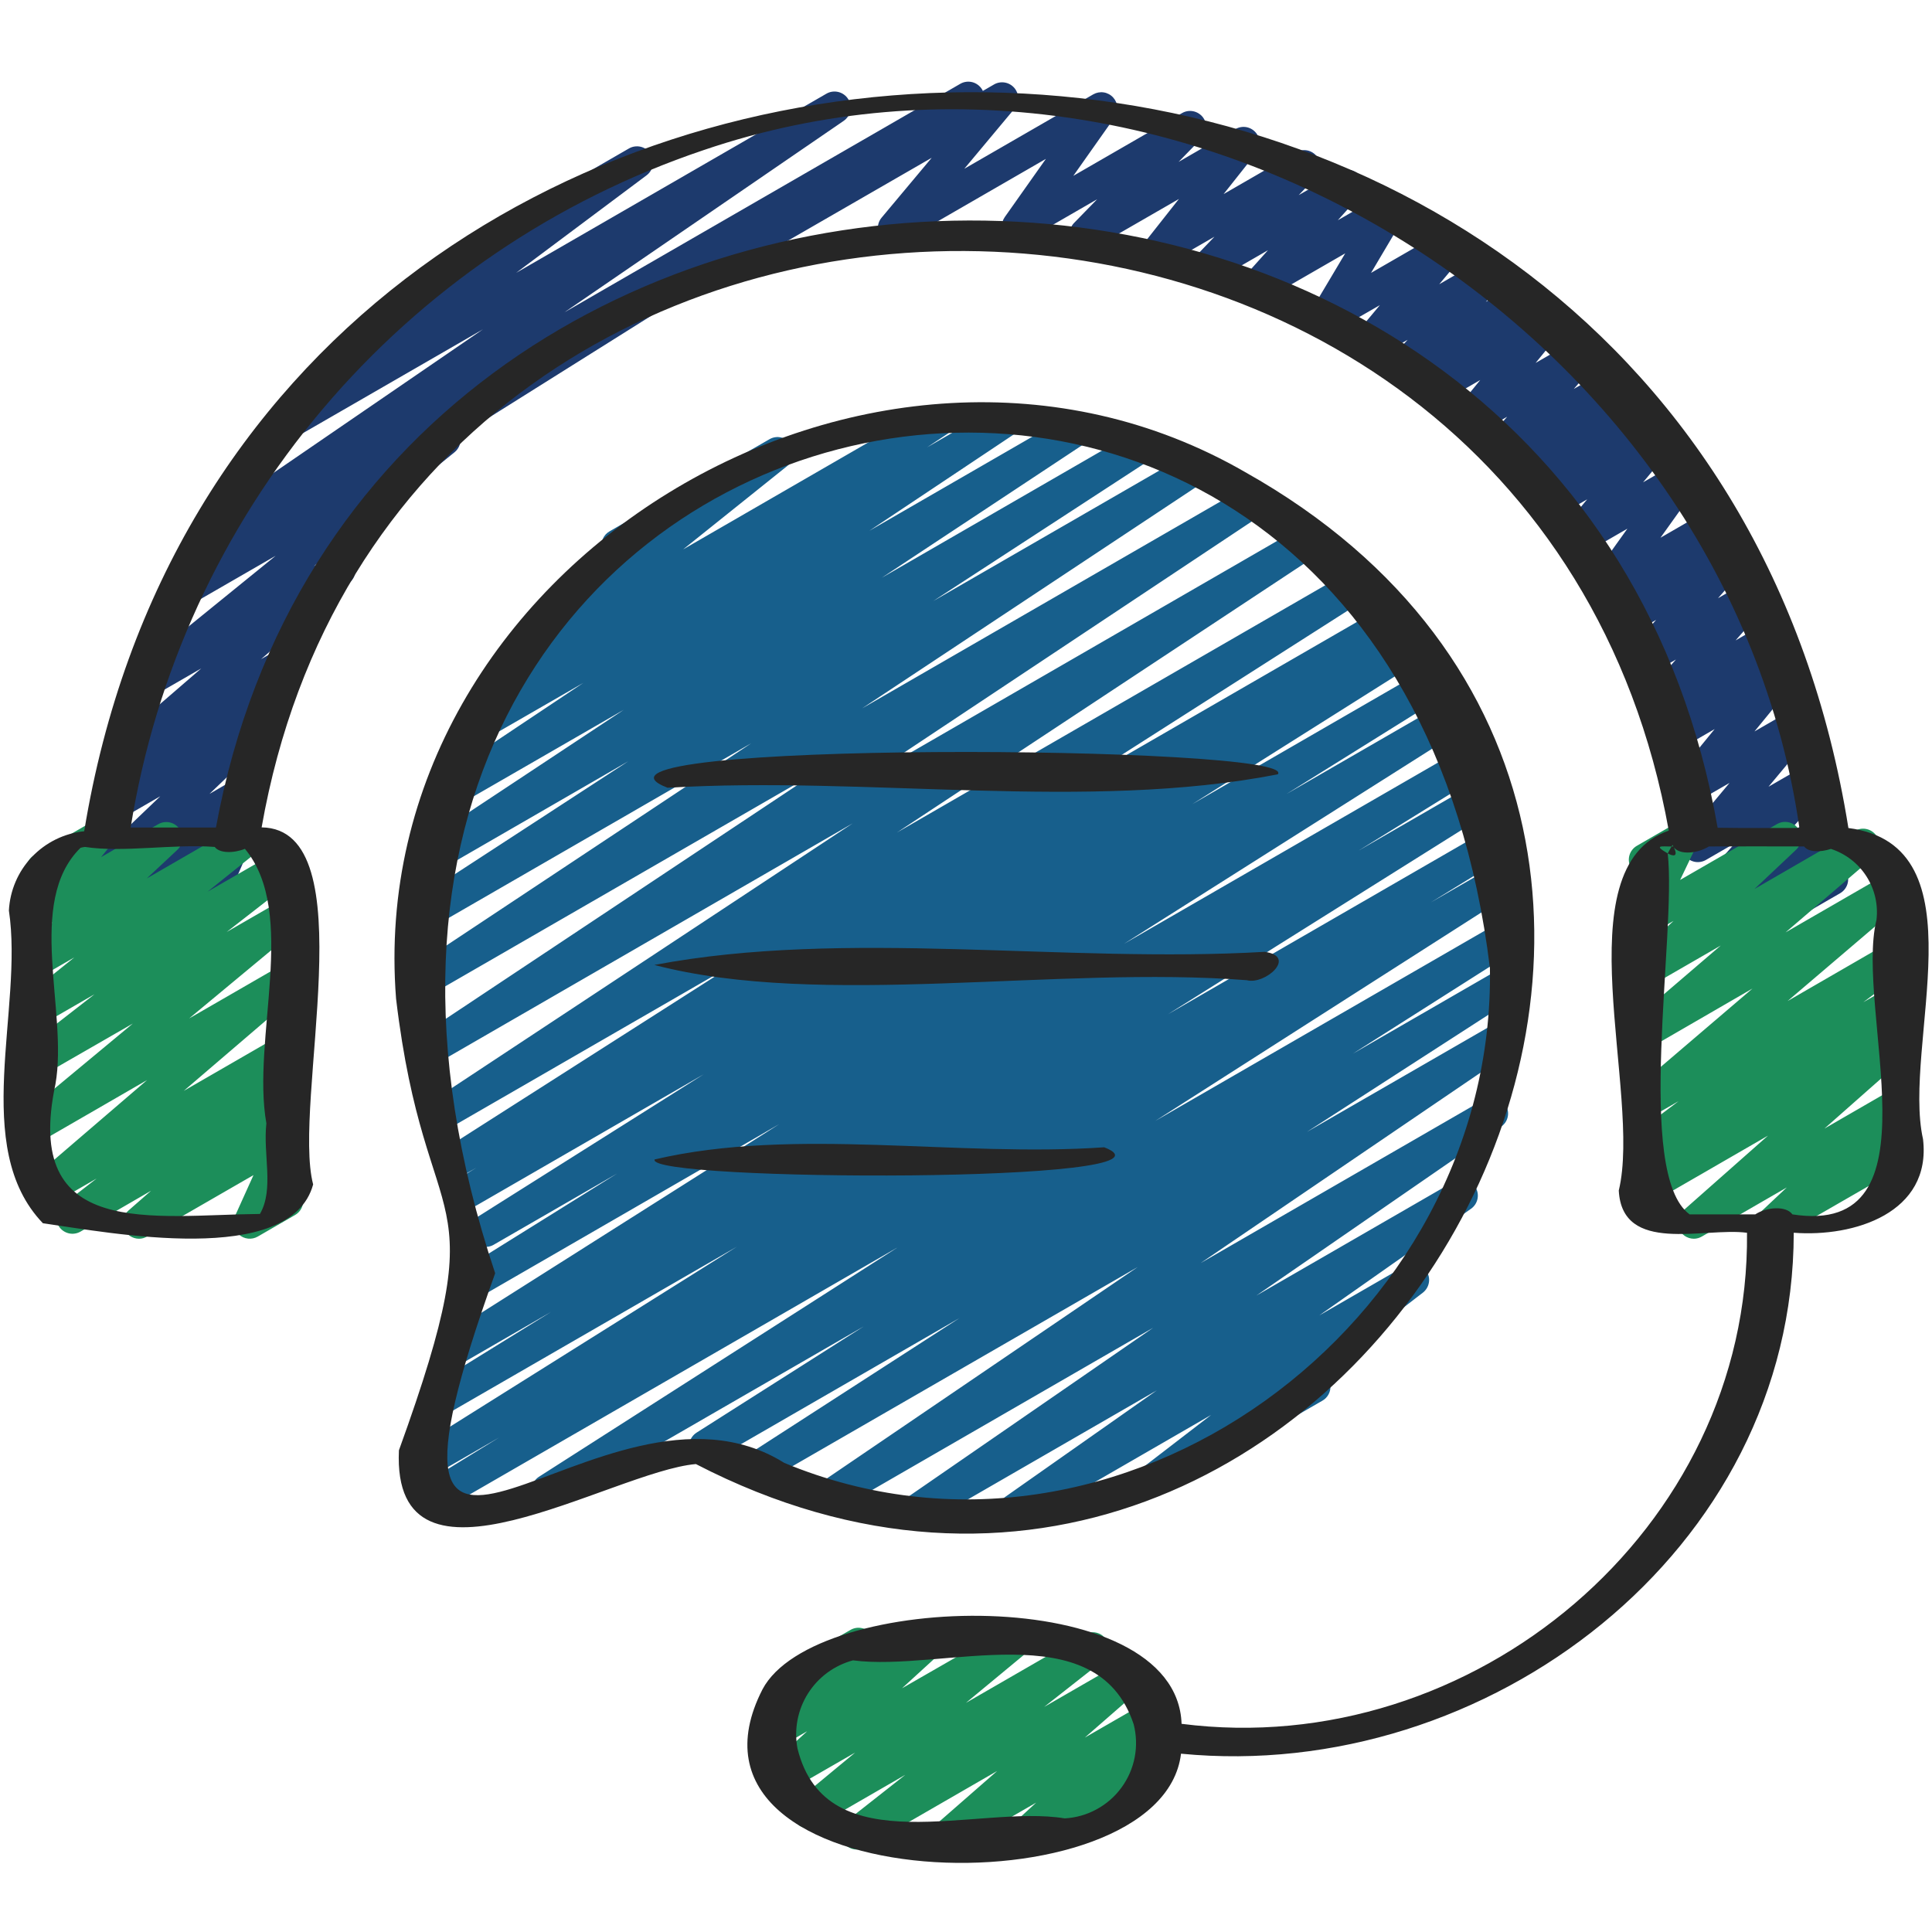 <svg width="48" height="48" viewBox="0 0 48 48" fill="none" xmlns="http://www.w3.org/2000/svg">
<path d="M25.2 37.92C25.115 37.92 25.032 37.893 24.964 37.843C24.895 37.792 24.845 37.721 24.819 37.641C24.794 37.559 24.794 37.472 24.822 37.392C24.849 37.312 24.901 37.242 24.97 37.193L28.741 34.543L22.987 37.864C22.898 37.914 22.793 37.929 22.693 37.904C22.593 37.879 22.507 37.816 22.453 37.73C22.398 37.643 22.378 37.538 22.398 37.438C22.418 37.337 22.476 37.248 22.56 37.189L28.65 32.988L20.831 37.502C20.742 37.552 20.636 37.566 20.537 37.541C20.437 37.515 20.351 37.453 20.296 37.366C20.242 37.279 20.223 37.174 20.243 37.073C20.264 36.973 20.322 36.884 20.406 36.825L28.267 31.479L18.942 36.858C18.852 36.909 18.746 36.922 18.646 36.896C18.546 36.87 18.46 36.806 18.406 36.718C18.352 36.63 18.334 36.525 18.357 36.424C18.379 36.323 18.439 36.234 18.525 36.177L23.84 32.746L17.719 36.279C17.629 36.33 17.521 36.345 17.42 36.318C17.32 36.292 17.233 36.228 17.179 36.138C17.125 36.049 17.108 35.942 17.131 35.841C17.155 35.739 17.217 35.651 17.305 35.594L21.458 32.955L13.812 37.369C13.722 37.422 13.614 37.437 13.512 37.412C13.41 37.386 13.323 37.321 13.268 37.232C13.214 37.142 13.196 37.035 13.22 36.933C13.244 36.83 13.307 36.742 13.396 36.686L22.308 30.987L10.924 37.56C10.833 37.608 10.728 37.619 10.629 37.591C10.53 37.563 10.446 37.499 10.394 37.411C10.341 37.323 10.325 37.218 10.347 37.118C10.37 37.018 10.43 36.931 10.515 36.874L12.4 35.715L10.63 36.736C10.539 36.791 10.43 36.807 10.327 36.782C10.224 36.756 10.135 36.691 10.08 36.6C10.026 36.509 10.009 36.4 10.035 36.297C10.06 36.194 10.126 36.105 10.217 36.05L18.309 30.973L11.05 35.163C10.96 35.206 10.857 35.214 10.761 35.186C10.666 35.157 10.585 35.094 10.533 35.008C10.482 34.923 10.465 34.821 10.484 34.724C10.504 34.626 10.56 34.539 10.64 34.48L13.694 32.592L11.406 33.914C11.315 33.969 11.206 33.985 11.103 33.96C11 33.934 10.911 33.869 10.856 33.779C10.801 33.688 10.784 33.579 10.81 33.476C10.835 33.373 10.9 33.284 10.991 33.229L19.36 27.929L11.882 32.249C11.792 32.301 11.684 32.316 11.582 32.29C11.481 32.263 11.394 32.198 11.34 32.108C11.286 32.019 11.269 31.911 11.294 31.809C11.318 31.707 11.382 31.619 11.47 31.563L15.332 29.156L12.256 30.931C12.166 30.98 12.06 30.991 11.961 30.964C11.863 30.937 11.778 30.873 11.725 30.785C11.672 30.697 11.655 30.593 11.677 30.493C11.699 30.392 11.758 30.305 11.843 30.247L17.482 26.691L11.839 29.949C11.748 30 11.641 30.014 11.54 29.987C11.44 29.96 11.353 29.895 11.3 29.806C11.246 29.716 11.23 29.609 11.254 29.508C11.278 29.406 11.341 29.318 11.429 29.262L11.834 29.012L11.522 29.191C11.431 29.24 11.326 29.253 11.226 29.226C11.127 29.199 11.042 29.135 10.989 29.047C10.936 28.959 10.918 28.854 10.94 28.754C10.962 28.654 11.022 28.566 11.107 28.508L18.353 23.884L11.144 28.044C11.054 28.096 10.947 28.111 10.846 28.086C10.745 28.061 10.658 27.997 10.603 27.909C10.549 27.82 10.53 27.714 10.553 27.612C10.575 27.51 10.636 27.421 10.723 27.364L21.186 20.455L10.797 26.455C10.707 26.503 10.603 26.515 10.505 26.489C10.406 26.462 10.322 26.399 10.269 26.313C10.215 26.227 10.196 26.123 10.216 26.024C10.236 25.924 10.293 25.836 10.376 25.777L20.35 19.146L10.64 24.749C10.55 24.801 10.443 24.816 10.342 24.791C10.241 24.765 10.154 24.702 10.099 24.613C10.044 24.525 10.026 24.418 10.049 24.317C10.071 24.215 10.132 24.126 10.219 24.069L18.668 18.464L10.688 23.071C10.598 23.122 10.492 23.135 10.392 23.109C10.292 23.083 10.206 23.019 10.152 22.931C10.098 22.843 10.08 22.737 10.102 22.637C10.124 22.536 10.185 22.447 10.27 22.39L15.61 18.913L10.902 21.633C10.812 21.681 10.707 21.693 10.608 21.667C10.51 21.641 10.425 21.578 10.372 21.491C10.318 21.404 10.3 21.3 10.32 21.201C10.341 21.101 10.398 21.012 10.482 20.954L15.499 17.634L11.326 20.04C11.236 20.091 11.13 20.105 11.03 20.08C10.93 20.055 10.843 19.991 10.789 19.903C10.734 19.815 10.716 19.71 10.738 19.609C10.759 19.508 10.819 19.419 10.905 19.361L14.491 16.967L11.991 18.407C11.901 18.458 11.795 18.471 11.695 18.445C11.596 18.419 11.51 18.356 11.456 18.268C11.402 18.181 11.383 18.075 11.405 17.975C11.426 17.874 11.486 17.785 11.571 17.727L12.632 17.026C12.562 17.03 12.493 17.017 12.43 16.987C12.367 16.956 12.313 16.91 12.274 16.852C12.216 16.769 12.193 16.667 12.208 16.567C12.223 16.467 12.275 16.377 12.354 16.314L15.314 13.947C15.228 13.94 15.147 13.906 15.082 13.851C15.018 13.795 14.972 13.72 14.953 13.636C14.934 13.553 14.943 13.466 14.977 13.387C15.011 13.309 15.07 13.243 15.144 13.201L19.12 10.911C19.207 10.861 19.31 10.846 19.408 10.869C19.506 10.891 19.591 10.95 19.648 11.033C19.704 11.116 19.728 11.217 19.713 11.316C19.699 11.415 19.648 11.506 19.57 11.569L16.973 13.649L23.12 10.098C23.21 10.045 23.317 10.03 23.418 10.056C23.519 10.081 23.606 10.145 23.661 10.233C23.716 10.322 23.734 10.428 23.711 10.53C23.689 10.631 23.628 10.72 23.541 10.778L23.03 11.116L24.763 10.115C24.853 10.065 24.959 10.051 25.058 10.077C25.158 10.102 25.244 10.165 25.298 10.253C25.353 10.34 25.371 10.445 25.35 10.546C25.329 10.646 25.27 10.735 25.186 10.794L21.598 13.188L26.509 10.353C26.599 10.303 26.705 10.289 26.805 10.315C26.904 10.341 26.99 10.404 27.044 10.492C27.099 10.579 27.117 10.685 27.095 10.786C27.074 10.886 27.014 10.975 26.929 11.033L21.91 14.353L28.102 10.778C28.192 10.729 28.297 10.716 28.397 10.742C28.496 10.768 28.581 10.832 28.635 10.919C28.689 11.007 28.707 11.112 28.686 11.212C28.664 11.313 28.605 11.401 28.52 11.459L23.186 14.933L29.455 11.315C29.545 11.263 29.651 11.249 29.752 11.274C29.852 11.3 29.938 11.363 29.993 11.451C30.047 11.539 30.066 11.645 30.044 11.746C30.023 11.847 29.962 11.936 29.877 11.994L21.418 17.6L30.932 12.108C31.022 12.06 31.126 12.048 31.224 12.075C31.322 12.101 31.407 12.164 31.46 12.25C31.514 12.336 31.532 12.44 31.512 12.54C31.493 12.639 31.436 12.727 31.353 12.787L21.383 19.415L32.326 13.095C32.416 13.042 32.523 13.027 32.624 13.053C32.725 13.078 32.812 13.142 32.867 13.23C32.922 13.319 32.94 13.425 32.918 13.527C32.895 13.628 32.834 13.717 32.747 13.774L22.286 20.683L33.53 14.192C33.62 14.137 33.729 14.12 33.832 14.145C33.935 14.171 34.024 14.236 34.079 14.326C34.134 14.417 34.151 14.526 34.126 14.629C34.101 14.732 34.035 14.821 33.945 14.876L26.683 19.511L34.331 15.095C34.422 15.044 34.529 15.03 34.63 15.057C34.731 15.084 34.817 15.149 34.871 15.239C34.924 15.328 34.941 15.435 34.917 15.536C34.892 15.638 34.83 15.726 34.742 15.782L34.342 16.031L34.833 15.748C34.923 15.698 35.029 15.685 35.129 15.712C35.229 15.739 35.314 15.803 35.368 15.892C35.421 15.98 35.438 16.085 35.416 16.186C35.393 16.287 35.333 16.375 35.246 16.432L29.622 19.979L35.416 16.632C35.507 16.584 35.612 16.573 35.71 16.601C35.809 16.628 35.893 16.692 35.946 16.78C35.998 16.868 36.015 16.972 35.993 17.072C35.971 17.172 35.912 17.259 35.827 17.317L31.962 19.727L35.882 17.464C35.973 17.409 36.082 17.393 36.185 17.418C36.288 17.444 36.377 17.509 36.432 17.6C36.486 17.691 36.503 17.799 36.478 17.902C36.452 18.005 36.387 18.094 36.296 18.149L27.924 23.45L36.386 18.565C36.477 18.514 36.584 18.5 36.685 18.527C36.785 18.553 36.872 18.619 36.925 18.708C36.979 18.798 36.995 18.904 36.971 19.006C36.947 19.107 36.884 19.195 36.796 19.251L33.756 21.132L36.704 19.43C36.749 19.403 36.799 19.385 36.851 19.378C36.903 19.37 36.956 19.372 37.007 19.385C37.058 19.398 37.106 19.42 37.148 19.451C37.19 19.483 37.226 19.522 37.253 19.567C37.28 19.612 37.298 19.662 37.306 19.714C37.314 19.766 37.311 19.819 37.299 19.87C37.286 19.921 37.264 19.969 37.232 20.011C37.201 20.053 37.162 20.089 37.117 20.116L29.015 25.2L37.024 20.575C37.115 20.525 37.221 20.513 37.321 20.54C37.42 20.568 37.505 20.633 37.558 20.721C37.611 20.81 37.628 20.915 37.604 21.016C37.581 21.117 37.52 21.204 37.434 21.261L35.55 22.419L37.2 21.469C37.29 21.419 37.396 21.406 37.496 21.433C37.595 21.459 37.681 21.523 37.734 21.611C37.788 21.699 37.806 21.804 37.783 21.905C37.761 22.006 37.702 22.094 37.616 22.151L28.704 27.848L37.353 22.855C37.444 22.799 37.552 22.783 37.655 22.808C37.758 22.833 37.847 22.898 37.902 22.989C37.958 23.08 37.974 23.188 37.949 23.291C37.924 23.395 37.859 23.483 37.768 23.538L33.612 26.178L37.366 24.011C37.456 23.961 37.562 23.947 37.662 23.974C37.762 24 37.848 24.063 37.902 24.151C37.956 24.24 37.974 24.345 37.952 24.446C37.929 24.547 37.869 24.635 37.783 24.693L32.47 28.122L37.27 25.354C37.36 25.303 37.465 25.289 37.565 25.315C37.665 25.34 37.751 25.403 37.805 25.49C37.86 25.577 37.879 25.681 37.858 25.782C37.838 25.883 37.779 25.972 37.695 26.03L29.832 31.379L36.876 27.313C36.965 27.264 37.069 27.251 37.168 27.277C37.266 27.302 37.351 27.364 37.406 27.45C37.46 27.536 37.48 27.639 37.461 27.739C37.442 27.839 37.385 27.927 37.303 27.987L31.213 32.189L36.119 29.357C36.208 29.306 36.314 29.292 36.413 29.317C36.513 29.341 36.599 29.403 36.654 29.49C36.709 29.576 36.729 29.68 36.709 29.781C36.69 29.882 36.632 29.971 36.549 30.03L32.776 32.682L34.91 31.451C34.998 31.401 35.101 31.387 35.199 31.41C35.297 31.433 35.382 31.493 35.438 31.577C35.494 31.661 35.517 31.762 35.501 31.862C35.485 31.962 35.432 32.051 35.353 32.114L32.8 34.08C32.87 34.107 32.932 34.154 32.977 34.215C33.022 34.275 33.049 34.348 33.054 34.423C33.06 34.498 33.044 34.574 33.009 34.64C32.974 34.707 32.92 34.763 32.854 34.8L28.88 37.09C28.792 37.139 28.689 37.154 28.591 37.13C28.493 37.107 28.407 37.047 28.351 36.963C28.295 36.88 28.273 36.778 28.289 36.678C28.305 36.579 28.358 36.489 28.437 36.426L30.09 35.154L25.398 37.864C25.338 37.9 25.27 37.919 25.2 37.92Z" fill="#175F8C"/>
<path d="M44.581 22.782C44.483 22.783 44.389 22.747 44.316 22.681C44.253 22.626 44.209 22.552 44.191 22.47C44.172 22.388 44.18 22.303 44.213 22.226L44.48 21.6L42.611 22.678C42.529 22.726 42.432 22.742 42.339 22.725C42.245 22.708 42.161 22.658 42.101 22.584C42.041 22.511 42.009 22.418 42.011 22.323C42.014 22.228 42.05 22.137 42.113 22.066L43.11 20.945L42.382 21.366C42.301 21.412 42.206 21.429 42.113 21.413C42.021 21.397 41.937 21.348 41.877 21.277C41.816 21.205 41.783 21.114 41.783 21.02C41.782 20.926 41.815 20.835 41.875 20.763L42.969 19.452L42.089 19.96C42.008 20.006 41.913 20.022 41.822 20.006C41.73 19.99 41.647 19.942 41.586 19.871C41.526 19.8 41.492 19.71 41.491 19.617C41.49 19.524 41.521 19.433 41.58 19.361L42.6 18.114L41.709 18.628C41.624 18.677 41.525 18.694 41.429 18.675C41.333 18.656 41.247 18.602 41.188 18.524C41.129 18.446 41.101 18.35 41.108 18.252C41.116 18.154 41.159 18.063 41.229 17.995L41.41 17.818C41.328 17.863 41.233 17.877 41.141 17.858C41.049 17.84 40.967 17.79 40.908 17.716C40.849 17.643 40.818 17.552 40.82 17.458C40.822 17.365 40.857 17.275 40.918 17.204L41.638 16.386L40.989 16.761C40.907 16.808 40.811 16.824 40.718 16.807C40.625 16.79 40.541 16.741 40.481 16.668C40.421 16.595 40.388 16.503 40.39 16.408C40.391 16.314 40.426 16.223 40.488 16.151L41.145 15.402L40.505 15.773C40.421 15.82 40.324 15.836 40.23 15.818C40.135 15.799 40.051 15.748 39.992 15.672C39.932 15.596 39.902 15.502 39.907 15.406C39.912 15.31 39.951 15.219 40.017 15.149L40.337 14.815L40.056 14.975C39.977 15.021 39.885 15.039 39.795 15.025C39.705 15.011 39.622 14.967 39.56 14.9C39.499 14.833 39.462 14.747 39.456 14.656C39.45 14.565 39.475 14.475 39.527 14.4L40.432 13.135L39.284 13.797C39.203 13.844 39.108 13.86 39.016 13.844C38.924 13.828 38.84 13.78 38.78 13.708C38.719 13.636 38.686 13.546 38.686 13.453C38.685 13.359 38.717 13.268 38.777 13.196L39.433 12.406L38.602 12.886C38.519 12.935 38.42 12.952 38.324 12.934C38.229 12.915 38.144 12.862 38.084 12.785C38.025 12.708 37.995 12.613 38.002 12.515C38.008 12.418 38.049 12.327 38.118 12.258L38.266 12.109L38.054 12.23C37.971 12.278 37.874 12.294 37.779 12.276C37.685 12.257 37.601 12.206 37.542 12.131C37.482 12.055 37.452 11.961 37.456 11.865C37.461 11.77 37.499 11.678 37.565 11.609L37.842 11.318L37.433 11.553C37.351 11.601 37.255 11.618 37.161 11.601C37.068 11.585 36.984 11.535 36.923 11.462C36.863 11.389 36.831 11.297 36.832 11.202C36.833 11.107 36.868 11.016 36.93 10.945L37.445 10.354L36.664 10.803C36.583 10.85 36.488 10.867 36.396 10.851C36.303 10.836 36.219 10.788 36.159 10.716C36.098 10.645 36.064 10.555 36.063 10.461C36.062 10.367 36.094 10.277 36.154 10.204L36.776 9.442L35.765 10.025C35.681 10.072 35.583 10.087 35.489 10.067C35.395 10.048 35.311 9.995 35.252 9.918C35.194 9.842 35.165 9.747 35.171 9.651C35.177 9.555 35.218 9.465 35.285 9.396L35.351 9.33L35.072 9.49C34.989 9.537 34.893 9.553 34.8 9.535C34.706 9.517 34.622 9.467 34.563 9.393C34.503 9.319 34.472 9.226 34.474 9.131C34.477 9.036 34.513 8.945 34.577 8.874L34.971 8.443L34.2 8.887C34.119 8.935 34.023 8.953 33.93 8.936C33.838 8.92 33.754 8.871 33.694 8.798C33.633 8.726 33.6 8.635 33.6 8.542C33.6 8.448 33.633 8.357 33.694 8.285L34.283 7.581L33.136 8.24C33.059 8.284 32.97 8.302 32.882 8.29C32.794 8.279 32.713 8.238 32.651 8.175C32.589 8.112 32.549 8.03 32.538 7.942C32.528 7.854 32.547 7.765 32.592 7.689L33.422 6.294L31.47 7.42C31.388 7.467 31.292 7.483 31.198 7.466C31.105 7.448 31.021 7.398 30.962 7.325C30.902 7.251 30.87 7.159 30.872 7.064C30.874 6.969 30.91 6.878 30.973 6.807L31.502 6.217L30.238 6.946C30.154 6.995 30.056 7.011 29.962 6.993C29.867 6.974 29.782 6.923 29.723 6.847C29.663 6.771 29.633 6.676 29.638 6.58C29.643 6.484 29.682 6.393 29.749 6.323L30.173 5.881L28.997 6.559C28.916 6.605 28.822 6.622 28.731 6.606C28.64 6.59 28.557 6.544 28.496 6.474C28.435 6.403 28.401 6.314 28.399 6.222C28.396 6.129 28.426 6.039 28.483 5.966L29.29 4.943L27.172 6.164C27.088 6.212 26.99 6.229 26.896 6.21C26.801 6.192 26.716 6.14 26.657 6.063C26.597 5.987 26.567 5.892 26.573 5.796C26.578 5.7 26.618 5.608 26.685 5.539L27.259 4.95L25.489 5.972C25.41 6.017 25.318 6.034 25.228 6.02C25.138 6.006 25.056 5.962 24.994 5.895C24.933 5.827 24.896 5.741 24.891 5.65C24.885 5.56 24.91 5.47 24.962 5.395L25.985 3.947L22.41 6.011C22.328 6.058 22.233 6.075 22.141 6.059C22.048 6.042 21.964 5.994 21.904 5.922C21.843 5.85 21.81 5.76 21.81 5.666C21.81 5.572 21.842 5.481 21.902 5.409L23.148 3.92L17.424 7.22C17.333 7.268 17.226 7.278 17.127 7.25C17.028 7.221 16.944 7.155 16.892 7.066C16.841 6.976 16.826 6.871 16.85 6.77C16.875 6.67 16.937 6.583 17.024 6.528L24.697 2.098C24.778 2.051 24.873 2.035 24.966 2.051C25.058 2.067 25.142 2.115 25.203 2.187C25.263 2.259 25.296 2.35 25.297 2.444C25.297 2.538 25.264 2.629 25.204 2.701L23.958 4.193L27.162 2.344C27.241 2.299 27.333 2.282 27.423 2.296C27.512 2.31 27.595 2.355 27.656 2.422C27.717 2.489 27.754 2.574 27.76 2.665C27.766 2.756 27.741 2.845 27.689 2.92L26.666 4.369L29.369 2.809C29.452 2.761 29.55 2.745 29.645 2.764C29.739 2.783 29.823 2.835 29.883 2.91C29.942 2.986 29.971 3.081 29.966 3.177C29.961 3.273 29.922 3.364 29.855 3.434L29.282 4.022L30.695 3.206C30.776 3.16 30.87 3.143 30.962 3.158C31.053 3.174 31.137 3.221 31.197 3.291C31.258 3.361 31.293 3.45 31.295 3.543C31.297 3.636 31.267 3.727 31.21 3.8L30.4 4.822L32.202 3.782C32.285 3.735 32.383 3.719 32.477 3.737C32.571 3.756 32.655 3.807 32.715 3.883C32.774 3.958 32.804 4.052 32.8 4.148C32.795 4.244 32.756 4.335 32.69 4.405L32.266 4.848L33.27 4.269C33.352 4.221 33.449 4.205 33.542 4.222C33.636 4.239 33.72 4.289 33.78 4.363C33.84 4.437 33.872 4.53 33.869 4.625C33.867 4.72 33.831 4.811 33.767 4.882L33.238 5.472L34.347 4.832C34.424 4.788 34.513 4.77 34.601 4.782C34.688 4.793 34.77 4.834 34.832 4.897C34.894 4.96 34.934 5.042 34.944 5.129C34.955 5.217 34.937 5.306 34.891 5.382L34.063 6.78L35.84 5.755C35.922 5.708 36.017 5.691 36.11 5.707C36.203 5.723 36.287 5.771 36.347 5.844C36.408 5.916 36.441 6.007 36.441 6.101C36.441 6.195 36.408 6.286 36.347 6.358L35.758 7.062L36.815 6.451C36.898 6.404 36.995 6.387 37.089 6.405C37.182 6.422 37.267 6.473 37.326 6.547C37.386 6.622 37.417 6.715 37.414 6.81C37.411 6.905 37.375 6.997 37.31 7.067L36.916 7.499L37.619 7.093C37.703 7.046 37.801 7.031 37.895 7.051C37.989 7.071 38.073 7.123 38.132 7.2C38.19 7.276 38.219 7.371 38.213 7.467C38.207 7.563 38.166 7.654 38.099 7.722L38.032 7.79L38.265 7.655C38.346 7.608 38.441 7.591 38.533 7.607C38.625 7.623 38.709 7.671 38.77 7.742C38.83 7.814 38.864 7.904 38.865 7.997C38.866 8.091 38.834 8.182 38.775 8.254L38.152 9.017L39.112 8.464C39.194 8.416 39.29 8.399 39.383 8.416C39.477 8.433 39.561 8.482 39.621 8.555C39.682 8.628 39.714 8.72 39.713 8.815C39.712 8.91 39.677 9.001 39.614 9.073L39.101 9.663L39.842 9.236C39.925 9.188 40.022 9.172 40.117 9.191C40.211 9.209 40.295 9.26 40.354 9.336C40.414 9.411 40.444 9.505 40.44 9.601C40.435 9.697 40.397 9.788 40.331 9.858L40.054 10.149L40.438 9.927C40.522 9.879 40.62 9.864 40.715 9.883C40.81 9.901 40.894 9.954 40.953 10.03C41.012 10.107 41.041 10.202 41.036 10.298C41.03 10.394 40.99 10.485 40.922 10.554L40.774 10.706L40.97 10.592C41.052 10.545 41.147 10.528 41.239 10.544C41.332 10.56 41.416 10.609 41.476 10.68C41.536 10.752 41.57 10.843 41.57 10.937C41.571 11.03 41.538 11.121 41.478 11.194L40.822 11.983L41.634 11.515C41.714 11.47 41.806 11.453 41.895 11.467C41.985 11.482 42.068 11.526 42.129 11.594C42.19 11.661 42.226 11.748 42.232 11.838C42.237 11.929 42.212 12.019 42.159 12.094L41.254 13.36L42.386 12.706C42.47 12.658 42.568 12.642 42.662 12.66C42.757 12.678 42.842 12.73 42.901 12.806C42.961 12.882 42.991 12.976 42.986 13.072C42.981 13.169 42.942 13.26 42.875 13.329L42.555 13.664L42.838 13.504C42.92 13.457 43.017 13.44 43.11 13.457C43.203 13.474 43.287 13.524 43.347 13.597C43.407 13.67 43.439 13.762 43.438 13.857C43.436 13.951 43.401 14.042 43.339 14.114L42.683 14.863L43.333 14.488C43.415 14.441 43.511 14.424 43.604 14.441C43.697 14.458 43.781 14.508 43.841 14.581C43.901 14.654 43.933 14.746 43.932 14.841C43.931 14.935 43.896 15.026 43.834 15.098L43.12 15.911L43.789 15.524C43.873 15.475 43.973 15.458 44.069 15.477C44.165 15.496 44.25 15.55 44.309 15.627C44.368 15.705 44.397 15.802 44.389 15.9C44.382 15.997 44.339 16.089 44.269 16.157L44.088 16.334L44.102 16.326C44.183 16.279 44.277 16.262 44.37 16.278C44.462 16.294 44.545 16.342 44.606 16.413C44.666 16.484 44.7 16.575 44.701 16.668C44.702 16.761 44.67 16.852 44.611 16.925L43.59 18.172L44.524 17.634C44.605 17.587 44.701 17.57 44.793 17.586C44.886 17.602 44.969 17.651 45.03 17.723C45.09 17.794 45.123 17.885 45.124 17.979C45.124 18.073 45.091 18.164 45.031 18.236L43.938 19.546L44.875 19.006C44.958 18.959 45.054 18.942 45.147 18.959C45.24 18.977 45.324 19.027 45.384 19.1C45.444 19.174 45.476 19.266 45.474 19.361C45.472 19.456 45.436 19.547 45.374 19.617L44.375 20.738L45.122 20.307C45.194 20.265 45.278 20.247 45.361 20.256C45.445 20.264 45.523 20.299 45.586 20.354C45.649 20.41 45.693 20.483 45.711 20.565C45.73 20.647 45.722 20.732 45.69 20.809L45.414 21.46C45.507 21.435 45.607 21.445 45.694 21.488C45.781 21.53 45.849 21.603 45.886 21.693C45.923 21.782 45.927 21.882 45.896 21.974C45.865 22.066 45.802 22.143 45.718 22.192L44.786 22.73C44.723 22.766 44.653 22.784 44.581 22.782Z" fill="#1D3A6D"/>
<path d="M3.214 22.8C3.134 22.8 3.056 22.776 2.99 22.731C2.924 22.686 2.872 22.623 2.843 22.548C2.813 22.474 2.806 22.392 2.824 22.314C2.841 22.236 2.881 22.165 2.939 22.11L3.347 21.723L2.72 22.08C2.635 22.128 2.536 22.144 2.441 22.124C2.345 22.104 2.26 22.05 2.202 21.973C2.143 21.895 2.115 21.798 2.123 21.701C2.131 21.604 2.174 21.513 2.244 21.445L3.982 19.783L2.995 20.353C2.908 20.402 2.806 20.416 2.709 20.394C2.612 20.371 2.527 20.313 2.47 20.231C2.413 20.149 2.389 20.049 2.403 19.95C2.417 19.851 2.467 19.761 2.543 19.697L3.143 19.21C3.056 19.231 2.964 19.222 2.882 19.184C2.801 19.147 2.734 19.083 2.693 19.003C2.653 18.923 2.64 18.831 2.657 18.743C2.675 18.655 2.721 18.575 2.79 18.517L5 16.607L3.81 17.293C3.723 17.337 3.624 17.347 3.53 17.323C3.437 17.299 3.355 17.242 3.3 17.163C3.245 17.083 3.221 16.986 3.232 16.89C3.243 16.794 3.288 16.705 3.36 16.64L6.849 13.808L4.741 15.024C4.65 15.075 4.543 15.088 4.443 15.062C4.342 15.035 4.256 14.971 4.203 14.882C4.149 14.793 4.132 14.686 4.156 14.585C4.179 14.484 4.241 14.396 4.328 14.339L5.477 13.619C5.387 13.668 5.281 13.681 5.182 13.654C5.083 13.627 4.998 13.564 4.945 13.476C4.891 13.389 4.873 13.284 4.895 13.184C4.916 13.084 4.975 12.996 5.06 12.938L12 8.181L7.379 10.847C7.291 10.897 7.187 10.913 7.087 10.889C6.988 10.866 6.902 10.806 6.845 10.72C6.789 10.635 6.768 10.532 6.785 10.432C6.803 10.331 6.858 10.241 6.939 10.18L10.754 7.327C10.672 7.315 10.595 7.278 10.535 7.22C10.475 7.163 10.434 7.088 10.418 7.007C10.402 6.925 10.412 6.84 10.447 6.765C10.481 6.689 10.538 6.626 10.61 6.584L15.625 3.689C15.713 3.638 15.818 3.623 15.917 3.646C16.016 3.669 16.102 3.73 16.159 3.815C16.215 3.9 16.236 4.003 16.219 4.104C16.201 4.204 16.146 4.294 16.065 4.355L12.823 6.779L20.535 2.326C20.625 2.275 20.73 2.261 20.831 2.286C20.93 2.311 21.017 2.373 21.072 2.46C21.127 2.548 21.146 2.653 21.126 2.754C21.105 2.855 21.046 2.944 20.962 3.002L14.022 7.76L23.862 2.08C23.952 2.029 24.059 2.016 24.16 2.042C24.26 2.069 24.346 2.134 24.4 2.223C24.453 2.312 24.47 2.418 24.447 2.519C24.424 2.62 24.362 2.708 24.274 2.765L11.43 10.827C11.448 10.901 11.445 10.979 11.421 11.052C11.397 11.124 11.352 11.188 11.293 11.236L7.802 14.065L8.235 13.815C8.321 13.767 8.422 13.752 8.519 13.773C8.615 13.795 8.7 13.851 8.758 13.931C8.815 14.012 8.841 14.111 8.829 14.209C8.818 14.307 8.771 14.398 8.697 14.463L6.487 16.376L7.011 16.075C7.098 16.026 7.2 16.011 7.297 16.034C7.395 16.056 7.48 16.114 7.536 16.196C7.593 16.279 7.617 16.379 7.603 16.478C7.59 16.576 7.54 16.667 7.463 16.73L6.672 17.37C6.751 17.372 6.829 17.396 6.894 17.441C6.959 17.486 7.01 17.55 7.039 17.624C7.068 17.698 7.074 17.779 7.057 17.856C7.04 17.934 7 18.004 6.943 18.059L5.205 19.724L5.895 19.324C5.98 19.271 6.082 19.253 6.181 19.271C6.279 19.29 6.367 19.345 6.427 19.426C6.487 19.506 6.514 19.606 6.503 19.706C6.493 19.806 6.446 19.898 6.37 19.964L5.823 20.482C5.875 20.478 5.928 20.485 5.977 20.502C6.026 20.52 6.071 20.547 6.11 20.582C6.172 20.638 6.216 20.713 6.234 20.795C6.252 20.877 6.244 20.962 6.21 21.039L5.881 21.802C5.924 21.835 5.96 21.876 5.987 21.922C6.04 22.014 6.055 22.123 6.027 22.226C6 22.328 5.933 22.416 5.842 22.469L5.394 22.727C5.321 22.769 5.237 22.787 5.153 22.779C5.069 22.77 4.991 22.735 4.928 22.68C4.865 22.624 4.821 22.549 4.803 22.467C4.785 22.385 4.793 22.3 4.826 22.223L4.996 21.831L3.414 22.743C3.354 22.78 3.285 22.799 3.214 22.8Z" fill="#1D3A6D"/>
<path d="M3.454 30.776C3.373 30.776 3.293 30.751 3.226 30.705C3.159 30.658 3.108 30.592 3.08 30.516C3.051 30.439 3.047 30.356 3.067 30.277C3.087 30.198 3.131 30.127 3.193 30.074L3.753 29.584L2 30.599C1.912 30.649 1.809 30.665 1.71 30.642C1.611 30.619 1.525 30.56 1.468 30.476C1.411 30.392 1.389 30.29 1.404 30.19C1.42 30.09 1.474 29.999 1.554 29.937L2.4 29.28L1.245 29.947C1.158 29.998 1.056 30.015 0.958 29.994C0.86 29.972 0.774 29.915 0.716 29.834C0.658 29.752 0.633 29.651 0.645 29.552C0.658 29.453 0.707 29.362 0.784 29.297L3.654 26.834L1.023 28.354C0.936 28.404 0.834 28.419 0.736 28.398C0.638 28.376 0.552 28.318 0.495 28.236C0.438 28.153 0.413 28.053 0.427 27.953C0.44 27.854 0.491 27.763 0.568 27.699L3.3 25.43L1.024 26.739C0.937 26.786 0.835 26.799 0.739 26.775C0.643 26.751 0.56 26.692 0.504 26.61C0.449 26.529 0.426 26.429 0.439 26.331C0.453 26.233 0.503 26.144 0.578 26.08L2.348 24.702L1.024 25.466C0.937 25.514 0.835 25.528 0.738 25.505C0.641 25.483 0.556 25.424 0.499 25.342C0.443 25.26 0.42 25.159 0.433 25.061C0.447 24.962 0.498 24.872 0.574 24.808L1.846 23.787L1.024 24.261C0.939 24.312 0.838 24.329 0.74 24.31C0.643 24.291 0.556 24.235 0.497 24.156C0.438 24.076 0.411 23.977 0.421 23.878C0.43 23.779 0.477 23.688 0.55 23.621L1.306 22.915L1.024 23.075C0.943 23.12 0.85 23.135 0.759 23.119C0.669 23.102 0.587 23.055 0.527 22.985C0.467 22.915 0.433 22.827 0.431 22.735C0.428 22.643 0.458 22.553 0.514 22.48L0.927 21.973C0.833 21.943 0.755 21.879 0.706 21.793C0.654 21.701 0.639 21.592 0.666 21.49C0.694 21.388 0.76 21.3 0.852 21.247L2.178 20.48C2.259 20.434 2.353 20.417 2.445 20.433C2.537 20.449 2.621 20.497 2.682 20.568C2.742 20.639 2.776 20.729 2.777 20.823C2.778 20.916 2.746 21.007 2.687 21.079L2.511 21.295L3.926 20.48C4.012 20.429 4.113 20.412 4.21 20.431C4.308 20.451 4.394 20.506 4.453 20.585C4.512 20.665 4.54 20.764 4.53 20.863C4.52 20.962 4.474 21.053 4.4 21.12L3.646 21.825L5.974 20.48C6.061 20.432 6.163 20.418 6.26 20.44C6.357 20.463 6.442 20.522 6.498 20.604C6.554 20.686 6.578 20.787 6.564 20.885C6.55 20.984 6.5 21.074 6.423 21.138L5.156 22.154L6.959 21.114C7.047 21.063 7.151 21.047 7.249 21.07C7.348 21.093 7.435 21.152 7.491 21.236C7.548 21.32 7.571 21.422 7.555 21.523C7.539 21.623 7.486 21.713 7.406 21.775L5.632 23.155L6.976 22.38C7.063 22.331 7.165 22.316 7.262 22.338C7.359 22.36 7.444 22.418 7.501 22.5C7.558 22.581 7.582 22.681 7.569 22.78C7.557 22.879 7.507 22.969 7.431 23.034L4.699 25.303L6.976 23.989C7.062 23.931 7.168 23.91 7.27 23.928C7.372 23.947 7.463 24.005 7.523 24.09C7.584 24.174 7.609 24.279 7.593 24.382C7.578 24.485 7.523 24.577 7.44 24.64L4.566 27.102L6.976 25.711C7.064 25.662 7.167 25.647 7.265 25.67C7.363 25.693 7.449 25.752 7.505 25.836C7.562 25.919 7.584 26.021 7.569 26.121C7.553 26.22 7.501 26.31 7.422 26.373L6.574 27.034L6.974 26.802C7.06 26.754 7.161 26.739 7.258 26.76C7.354 26.782 7.44 26.838 7.497 26.919C7.554 26.999 7.58 27.098 7.568 27.196C7.557 27.294 7.51 27.385 7.436 27.451L6.876 27.94L6.978 27.882C7.051 27.839 7.136 27.822 7.22 27.83C7.304 27.839 7.383 27.875 7.446 27.931C7.508 27.988 7.552 28.063 7.569 28.146C7.586 28.229 7.577 28.315 7.542 28.392L7.062 29.447C7.143 29.431 7.227 29.441 7.302 29.476C7.376 29.511 7.438 29.568 7.478 29.64C7.531 29.732 7.545 29.841 7.518 29.943C7.491 30.045 7.424 30.133 7.332 30.186L6.404 30.722C6.331 30.764 6.246 30.782 6.162 30.773C6.078 30.764 5.999 30.729 5.936 30.672C5.873 30.615 5.83 30.54 5.813 30.457C5.795 30.375 5.805 30.288 5.839 30.211L6.298 29.195L3.654 30.72C3.594 30.756 3.525 30.776 3.454 30.776Z" fill="#1C8E5A"/>
<path d="M42.084 30.776C42.003 30.776 41.923 30.751 41.856 30.705C41.79 30.659 41.738 30.594 41.71 30.518C41.681 30.442 41.676 30.359 41.696 30.28C41.715 30.201 41.758 30.13 41.819 30.076L43.925 28.215L41.024 29.89C40.935 29.94 40.831 29.955 40.732 29.932C40.633 29.908 40.546 29.847 40.491 29.762C40.435 29.677 40.413 29.573 40.431 29.473C40.449 29.372 40.505 29.282 40.586 29.222L41.215 28.759L41.024 28.868C40.936 28.919 40.832 28.934 40.733 28.91C40.634 28.887 40.548 28.827 40.492 28.742C40.435 28.657 40.414 28.554 40.431 28.454C40.448 28.354 40.502 28.264 40.583 28.203L41.703 27.359L41.025 27.75C40.938 27.799 40.837 27.815 40.74 27.793C40.643 27.771 40.558 27.715 40.5 27.633C40.443 27.552 40.418 27.453 40.43 27.354C40.442 27.256 40.49 27.165 40.566 27.1L43.54 24.56L41.024 26.016C40.938 26.066 40.836 26.082 40.738 26.06C40.641 26.039 40.555 25.982 40.497 25.901C40.44 25.819 40.415 25.719 40.427 25.62C40.439 25.521 40.488 25.43 40.564 25.366L42.752 23.491L41.024 24.488C40.939 24.54 40.837 24.558 40.739 24.539C40.641 24.52 40.554 24.465 40.495 24.384C40.435 24.304 40.408 24.205 40.418 24.106C40.428 24.006 40.475 23.915 40.55 23.848L41.578 22.88L41.024 23.2C40.95 23.242 40.865 23.26 40.78 23.25C40.696 23.241 40.616 23.204 40.554 23.146C40.491 23.088 40.449 23.012 40.433 22.929C40.417 22.845 40.428 22.759 40.464 22.682L40.906 21.758C40.83 21.764 40.754 21.748 40.685 21.713C40.617 21.678 40.56 21.625 40.521 21.559C40.468 21.468 40.454 21.358 40.481 21.256C40.509 21.154 40.575 21.067 40.667 21.014L41.596 20.478C41.67 20.435 41.755 20.418 41.84 20.428C41.924 20.437 42.004 20.474 42.066 20.531C42.129 20.589 42.171 20.666 42.187 20.749C42.203 20.833 42.192 20.919 42.156 20.996L41.742 21.862L44.142 20.478C44.228 20.426 44.329 20.408 44.427 20.427C44.525 20.446 44.612 20.501 44.672 20.581C44.731 20.661 44.758 20.761 44.748 20.86C44.738 20.959 44.691 21.051 44.617 21.118L43.589 22.087L46.09 20.64C46.177 20.591 46.278 20.576 46.375 20.598C46.471 20.619 46.557 20.676 46.614 20.757C46.671 20.838 46.697 20.937 46.685 21.035C46.673 21.134 46.625 21.225 46.55 21.29L44.362 23.165L46.927 21.684C47.014 21.634 47.116 21.618 47.213 21.64C47.311 21.661 47.397 21.718 47.455 21.8C47.512 21.881 47.537 21.982 47.525 22.081C47.512 22.18 47.463 22.271 47.386 22.335L44.412 24.871L46.972 23.391C47.06 23.341 47.164 23.326 47.263 23.349C47.362 23.373 47.448 23.433 47.504 23.517C47.56 23.602 47.582 23.705 47.565 23.805C47.548 23.905 47.494 23.995 47.413 24.057L46.293 24.9L46.971 24.509C47.06 24.458 47.164 24.443 47.263 24.467C47.362 24.491 47.449 24.552 47.505 24.637C47.56 24.722 47.582 24.825 47.564 24.926C47.546 25.026 47.491 25.116 47.409 25.177L46.78 25.64L46.971 25.53C47.057 25.481 47.158 25.465 47.256 25.485C47.353 25.506 47.439 25.562 47.497 25.643C47.554 25.724 47.58 25.823 47.569 25.922C47.558 26.02 47.511 26.111 47.436 26.177L45.329 28.038L46.971 27.09C47.056 27.04 47.158 27.022 47.255 27.041C47.352 27.061 47.439 27.116 47.498 27.196C47.557 27.276 47.584 27.375 47.575 27.473C47.565 27.572 47.519 27.664 47.445 27.73L46.829 28.31L46.971 28.23C47.063 28.182 47.169 28.171 47.268 28.2C47.367 28.229 47.451 28.295 47.503 28.384C47.554 28.473 47.57 28.579 47.545 28.679C47.521 28.779 47.458 28.866 47.371 28.922L44.25 30.72C44.165 30.771 44.064 30.788 43.967 30.769C43.869 30.75 43.782 30.695 43.723 30.615C43.664 30.535 43.637 30.436 43.647 30.337C43.657 30.238 43.703 30.147 43.777 30.08L44.392 29.502L42.284 30.72C42.224 30.756 42.154 30.776 42.084 30.776Z" fill="#1C8E5A"/>
<path d="M23.578 45.976C23.496 45.976 23.417 45.951 23.35 45.905C23.283 45.858 23.232 45.792 23.203 45.716C23.175 45.64 23.17 45.557 23.19 45.478C23.21 45.399 23.254 45.328 23.315 45.275L24.774 44L21.484 45.899C21.396 45.949 21.293 45.963 21.195 45.94C21.098 45.917 21.012 45.858 20.956 45.775C20.899 45.692 20.877 45.59 20.892 45.491C20.907 45.391 20.959 45.301 21.038 45.239L22.492 44.095L20.284 45.37C20.197 45.42 20.095 45.435 19.997 45.414C19.899 45.392 19.813 45.334 19.756 45.252C19.698 45.169 19.674 45.069 19.688 44.969C19.701 44.87 19.752 44.779 19.829 44.715L21.246 43.542L19.617 44.48C19.532 44.527 19.432 44.541 19.337 44.52C19.243 44.499 19.159 44.444 19.101 44.366C19.044 44.288 19.017 44.191 19.026 44.094C19.034 43.997 19.078 43.907 19.148 43.84L20.054 43.012L19.436 43.369C19.352 43.416 19.255 43.432 19.161 43.414C19.066 43.395 18.982 43.344 18.923 43.268C18.863 43.193 18.834 43.098 18.838 43.002C18.843 42.906 18.882 42.815 18.948 42.746L19.52 42.148C19.454 42.117 19.398 42.068 19.358 42.007C19.318 41.947 19.295 41.876 19.292 41.803C19.289 41.73 19.306 41.658 19.341 41.594C19.376 41.531 19.428 41.477 19.491 41.441L21.131 40.494C21.215 40.446 21.312 40.43 21.407 40.449C21.501 40.467 21.585 40.519 21.644 40.594C21.704 40.67 21.734 40.764 21.729 40.86C21.724 40.956 21.685 41.047 21.619 41.117L21.474 41.268L22.848 40.476C22.933 40.429 23.032 40.415 23.127 40.436C23.222 40.457 23.306 40.512 23.363 40.59C23.421 40.669 23.448 40.765 23.439 40.862C23.431 40.959 23.387 41.049 23.317 41.116L22.41 41.945L24.96 40.48C25.047 40.43 25.149 40.415 25.247 40.437C25.344 40.458 25.43 40.516 25.487 40.598C25.545 40.68 25.569 40.781 25.556 40.88C25.543 40.979 25.493 41.069 25.416 41.134L23.999 42.307L26.95 40.604C27.037 40.555 27.14 40.54 27.238 40.563C27.336 40.586 27.422 40.645 27.478 40.728C27.534 40.812 27.557 40.913 27.542 41.013C27.527 41.112 27.474 41.202 27.396 41.265L25.942 42.408L27.95 41.25C28.035 41.201 28.136 41.186 28.233 41.208C28.329 41.229 28.414 41.285 28.471 41.366C28.529 41.446 28.554 41.544 28.544 41.643C28.532 41.741 28.486 41.831 28.412 41.897L26.952 43.17L28.506 42.274C28.591 42.226 28.691 42.21 28.786 42.231C28.882 42.251 28.967 42.306 29.025 42.385C29.082 42.464 29.11 42.561 29.101 42.659C29.092 42.756 29.047 42.847 28.976 42.914L28.439 43.406L28.519 43.358C28.611 43.306 28.72 43.292 28.822 43.32C28.924 43.348 29.01 43.415 29.063 43.506C29.116 43.598 29.131 43.706 29.104 43.808C29.077 43.91 29.01 43.998 28.919 44.051L25.675 45.92C25.59 45.968 25.49 45.983 25.395 45.963C25.299 45.942 25.214 45.888 25.156 45.809C25.098 45.73 25.071 45.633 25.08 45.535C25.089 45.438 25.133 45.347 25.205 45.28L25.743 44.786L23.777 45.92C23.717 45.956 23.648 45.976 23.578 45.976Z" fill="#1C8E5A"/>
<path d="M9.911 36.033C9.728 40.025 15.201 36.555 17.289 36.374C33.369 44.698 46.979 20.739 30.935 11.729C21.701 6.4 9.002 14.071 9.84 24.81C10.578 31.015 12.4 29.158 9.911 36.033ZM12.302 31.633C4.702 8.876 34.382 2.328 37.017 24.054C37.157 32.88 27.807 39.802 19.485 36.345C14.922 33.49 8.413 42.461 12.302 31.634V31.633Z" fill="#262626"/>
<path d="M1.066 30.391C2.723 30.625 7.217 31.497 7.78 29.427C7.251 27.412 9.114 20.591 6.5 20.556C9.887 1.319 38.034 1.581 41.46 20.636C38.805 21.551 40.8 27.172 40.218 29.578C40.302 31.178 42.347 30.485 43.404 30.628C43.479 38.007 36.582 43.754 29.356 42.828C29.234 39.291 20.236 39.508 18.942 41.975C16.262 47.217 28.862 47.586 29.342 43.57C36.935 44.31 44.563 38.542 44.565 30.627C46.069 30.742 47.992 30.133 47.777 28.302C47.252 25.964 49.288 21.002 45.923 20.572C42.003 -3.965 6.075 -3.668 2.092 20.652C1.596 20.703 1.136 20.93 0.792 21.291C0.449 21.652 0.247 22.124 0.221 22.622C0.591 25.069 -0.747 28.503 1.066 30.391ZM26.452 45.177C24.299 44.821 20.521 46.343 19.812 43.434C19.725 42.964 19.819 42.478 20.075 42.073C20.331 41.668 20.73 41.375 21.192 41.251C23.405 41.544 27.244 40.051 28.166 42.84C28.235 43.109 28.243 43.389 28.191 43.661C28.138 43.933 28.026 44.19 27.861 44.414C27.698 44.637 27.486 44.822 27.242 44.953C26.999 45.086 26.729 45.162 26.452 45.177ZM46.621 22.852C46.07 25.092 48.258 30.749 44.532 30.171C44.372 29.948 43.883 29.99 43.609 30.171H41.978C40.603 29.166 41.658 23.205 41.434 21.203C41.048 20.979 41.317 21.037 41.53 21.03C41.537 21.017 41.544 21.004 41.553 20.992C41.559 21.005 41.566 21.018 41.574 21.03H41.53C41.501 21.078 41.459 21.155 41.434 21.203C41.573 21.278 41.699 21.292 41.589 21.055C41.741 21.248 42.177 21.204 42.457 21.03C43.246 21.03 44.034 21.025 44.823 21.03C44.926 21.174 45.223 21.178 45.489 21.091C45.852 21.209 46.163 21.448 46.369 21.769C46.576 22.09 46.665 22.473 46.621 22.852ZM17.479 3.73C29.364 -0.314 42.919 8.214 44.706 20.57C44.018 20.57 43.371 20.576 42.674 20.565C39.142 0.356 9.033 0.545 5.365 20.56C4.659 20.56 3.952 20.56 3.246 20.56C3.859 16.724 5.509 13.128 8.018 10.162C10.526 7.196 13.798 4.971 17.479 3.73ZM2 21.064C2.037 21.053 2.074 21.046 2.112 21.042C3.058 21.188 4.307 20.962 5.335 21.042C5.454 21.202 5.802 21.202 6.085 21.089C7.413 22.689 6.245 25.813 6.618 27.909C6.531 28.683 6.815 29.543 6.458 30.16C3.788 30.185 0.553 30.812 1.378 26.932C1.698 25.127 0.628 22.415 2 21.064Z" fill="#262626"/>
<path d="M31.419 23.648C26.448 23.939 21.009 23.071 16.257 23.974C20.402 25.059 26.277 23.987 30.977 24.353C31.429 24.475 32.24 23.76 31.419 23.648Z" fill="#262626"/>
<path d="M16.586 19.572C21.553 19.273 27.009 20.163 31.746 19.238C32.352 18.503 13.512 18.387 16.586 19.572Z" fill="#262626"/>
<path d="M27.434 28.504C23.779 28.759 19.742 27.991 16.265 28.806C16 29.355 29.774 29.413 27.434 28.504Z" fill="#262626"/>
</svg>
